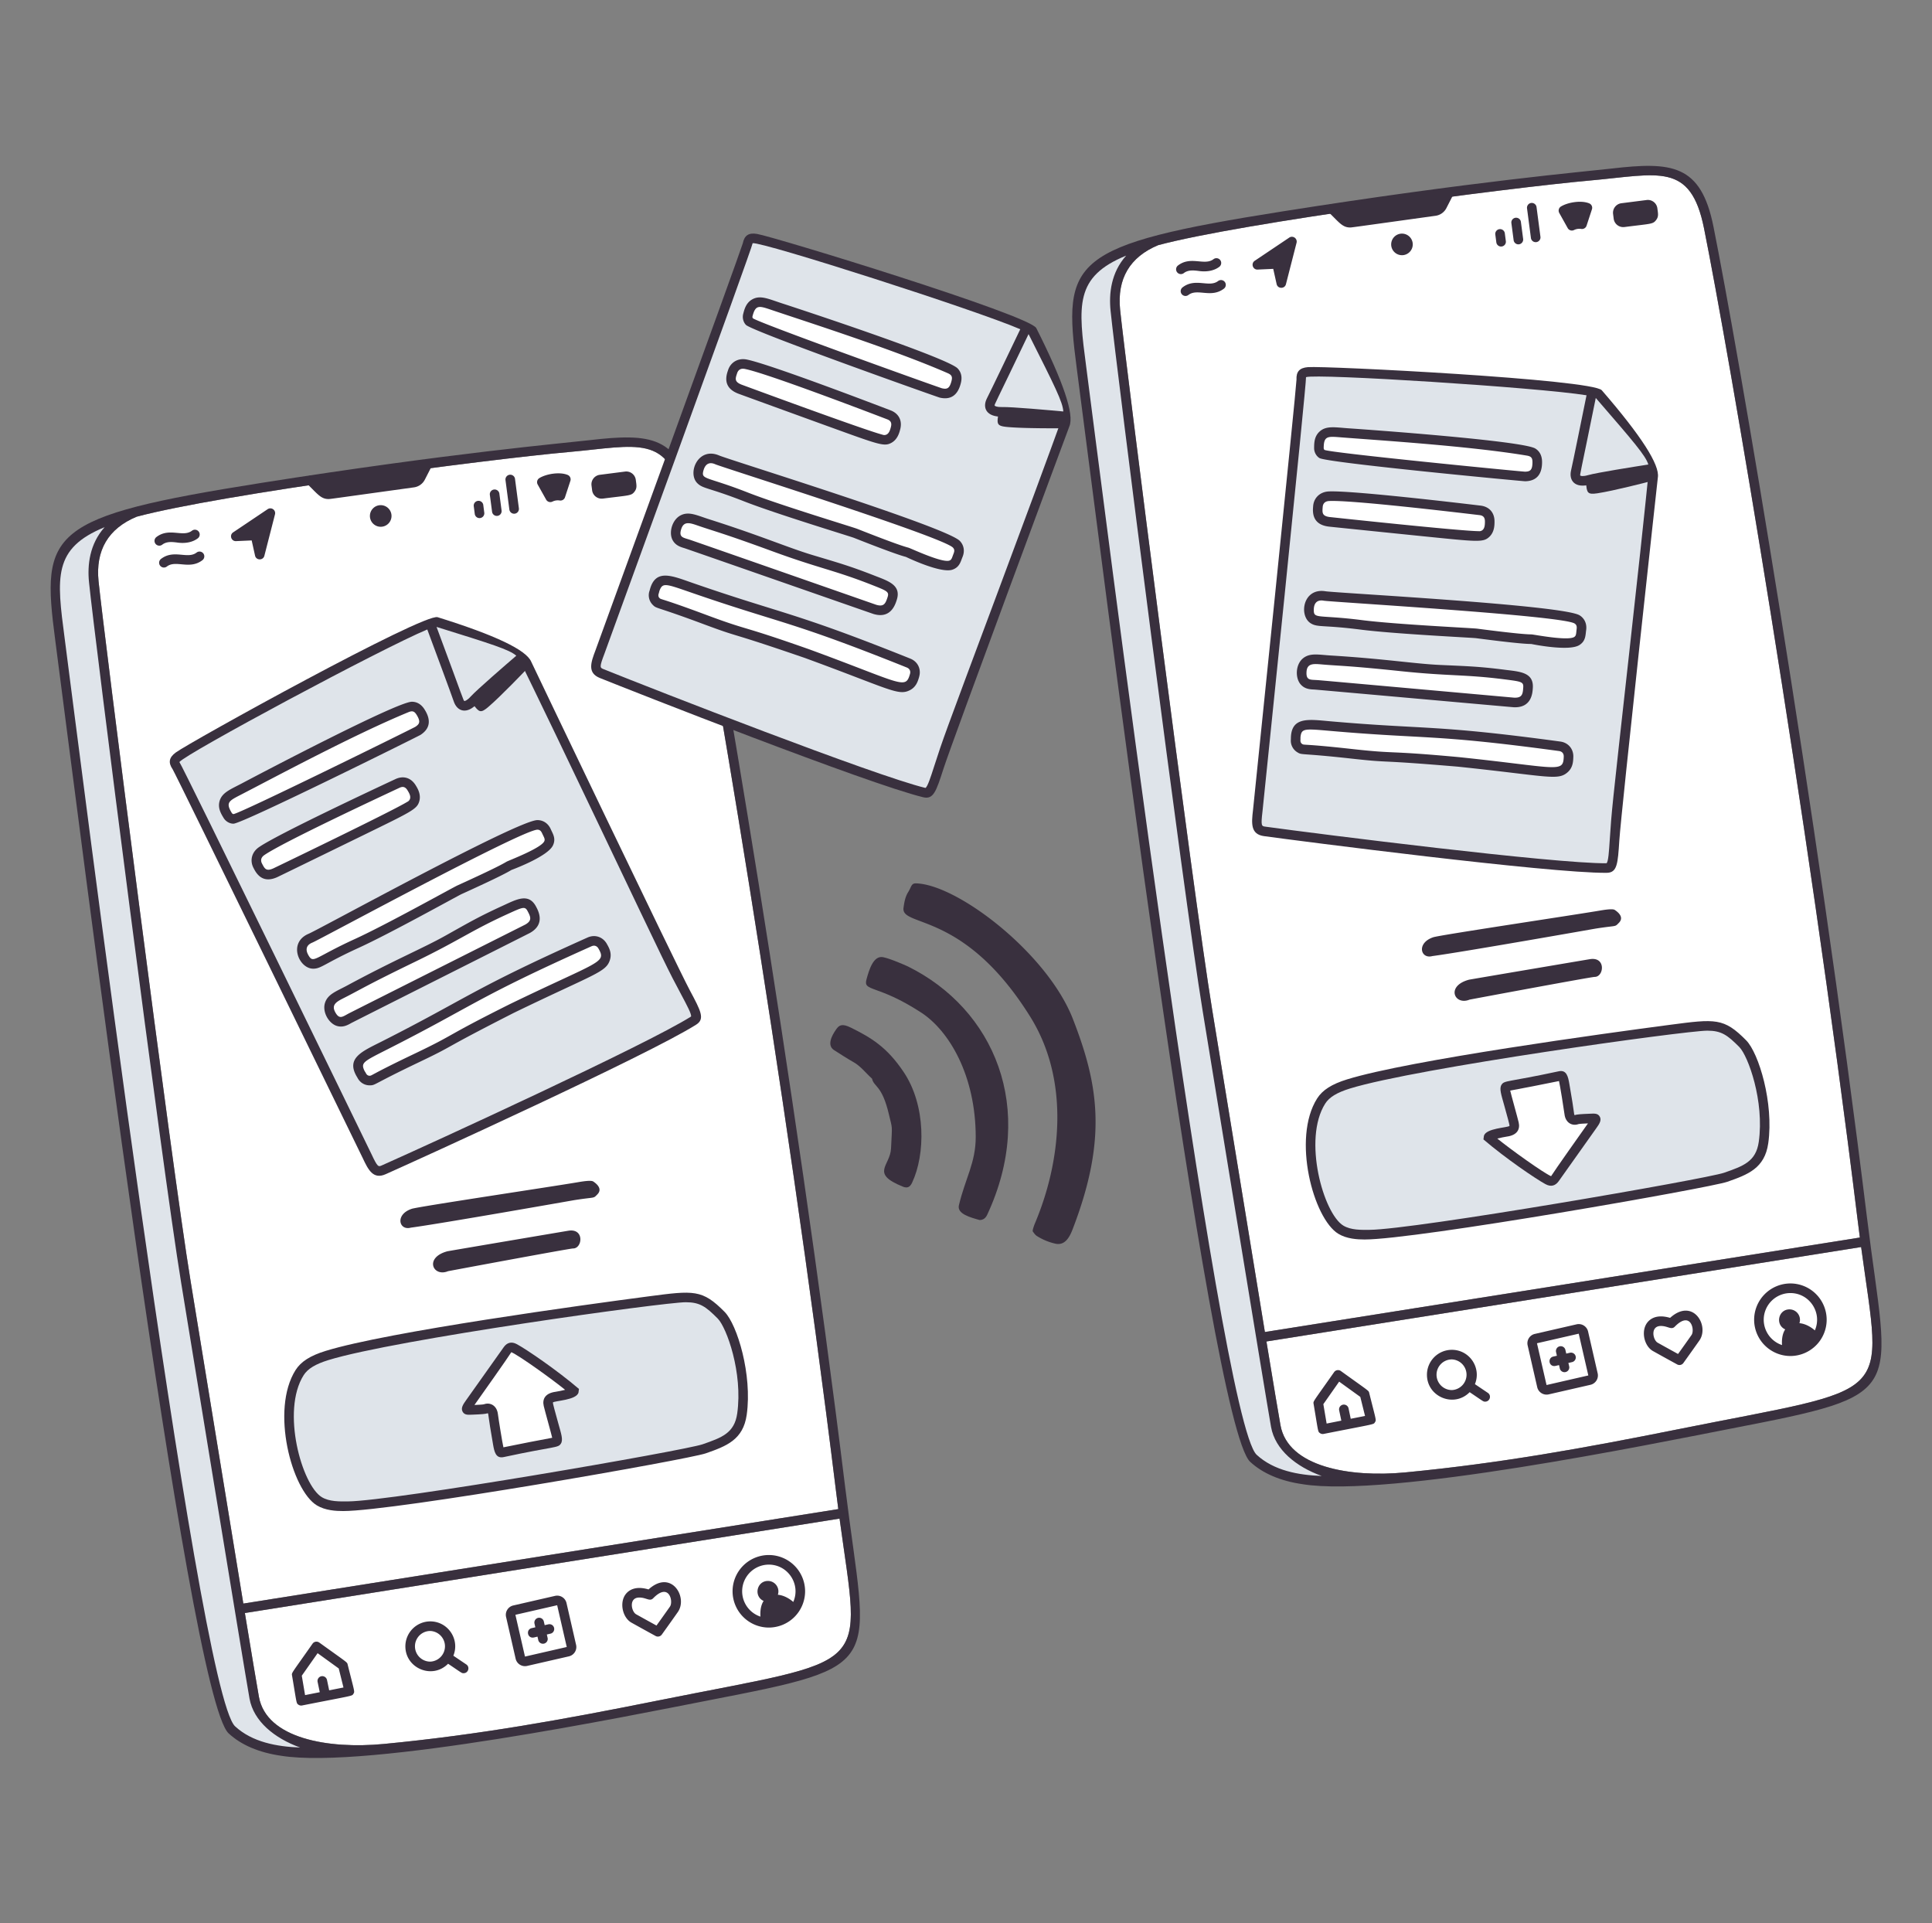 <svg xmlns="http://www.w3.org/2000/svg" width="210" height="209" fill="none"><rect width="100%" height="100%" fill="#808080" stroke="none"/><path fill="#fff" d="M71.32 184.853c-10.184 2.042-19.255 3.686-29.594 4.68-6.06.582-12.76-.598-13.58-5.111-.203-1.12-.774-4.538-1.529-9.118l64.64-10.262c2.302 16.998 3.906 15.029-19.938 19.81v.001ZM14.849 56.157c9.05-2.429 38.185-6.25 47.03-7.035 7.348-.656 10.843-2.045 12.303 5.212 2.626 13.08 11.153 62.639 16.683 107.676.086.692.17 1.358.255 1.999l-64.67 10.268-5.732-35.047c-2.118-12.92-9.48-70.857-10.006-76.06-.34-3.369 1.053-5.726 4.138-7.012v-.001h-.001Z"/><path fill="#DFE4EA" d="M38.84 190.262c-5.076.384-10.536-2.059-11.206-5.747-.671-3.688-5.306-32.214-7.433-45.202-2.127-12.987-9.447-70.529-10.009-76.09-.511-5.068 2.802-6.87 4.414-7.533-10.061 2.72-9.09 5.99-7.924 15.068 3.04 22.883 14.343 113.401 18.523 117.248 1.428 1.317 3.4 2.002 5.41 2.295 2.806.407 8.824.05 8.226-.039Z"/><path fill="#39303E" d="M91.899 161.883c-5.533-45.063-14.07-94.664-16.696-107.755-1.363-6.777-4.528-7.052-11.074-6.295-2.79.324-15.126 1.392-35.707 4.647C5.226 56.153 4.453 57.767 5.997 69.52c2.435 18.556 14.4 114.765 18.857 118.867 1.368 1.262 3.283 2.079 5.69 2.428 9.342 1.515 38.11-4.395 46.457-6.018 19.679-3.826 17.288-3.487 14.9-22.915H91.9ZM14.849 56.157c9.05-2.429 38.184-6.25 47.03-7.035 7.348-.656 10.843-2.045 12.302 5.212 2.627 13.08 11.154 62.639 16.684 107.676.086.692.17 1.358.254 1.999l-64.67 10.268-5.732-35.047c-2.117-12.92-9.48-70.858-10.005-76.06-.34-3.369 1.053-5.726 4.138-7.012l-.001-.001Zm10.708 131.465C21.41 183.806 8.434 80.086 7.03 69.386c-.876-6.674-1.287-9.785 4.343-12.093-1.643 1.836-1.887 4.116-1.698 5.982.606 5.995 7.88 63.099 10.013 76.123 0 0 6.925 42.41 7.434 45.21.448 2.458 2.695 4.296 5.503 5.314-2.532-.094-5.205-.582-7.067-2.301v.001Zm45.762-2.769c-10.182 2.042-19.254 3.687-29.593 4.68-6.06.582-12.76-.597-13.58-5.111-.203-1.12-.774-4.538-1.529-9.118l64.64-10.262c2.303 16.998 3.906 15.03-19.938 19.81v.001Z"/><path fill="#39303E" d="m46.296 50.106-12.605 1.595a.521.521 0 0 0-.298.89c1.134 1.106 1.492 1.645 2.318 1.645.177 0 .013.016 9.29-1.27a1.564 1.564 0 0 0 1.177-.838l.648-1.267a.521.521 0 0 0-.53-.755Zm-4.948 7.143a1.174 1.174 0 1 0 0-2.347 1.174 1.174 0 0 0 0 2.347Zm-24.03 2.054a.521.521 0 0 1-.32-.934c1.404-1.082 2.884.066 3.87-.693a.521.521 0 0 1 .635.827c-.538.413-1.31.581-2.175.469-.581-.075-1.203-.156-1.693.223a.516.516 0 0 1-.317.108Zm.501 2.377a.522.522 0 0 1-.32-.935c1.404-1.082 2.883.066 3.87-.693a.521.521 0 0 1 .636.826c-1.403 1.08-2.886-.066-3.868.693a.519.519 0 0 1-.318.108Zm11.278-6.345-3.754 2.521c-.437.293-.212.978.313.954l1.7-.076.367 1.652c.119.539.88.54 1.013.017l1.155-4.505a.521.521 0 0 0-.795-.562Zm8.691 125.557c-.066-.264-.006-.163-3.083-2.379a.534.534 0 0 0-.392-.091.51.51 0 0 0-.34.214c-2.282 3.256-2.282 3.145-2.232 3.443.525 3.104.454 3.019.7 3.189a.51.51 0 0 0 .397.082c5.69-1.124 5.406-1.002 5.576-1.269.163-.257.132-.149-.628-3.19l.002.001Zm-2.008 2.814-.236-1.127a.526.526 0 0 0-.414-.405.515.515 0 0 0-.533.227.517.517 0 0 0-.074.392l.234 1.115-1.597.317-.357-2.109 1.72-2.448 2.297 1.661.514 2.068-1.556.309h.002Zm14.904-2.815-1.406-.948c.726-1.777-.587-3.731-2.507-3.731a2.716 2.716 0 0 0-2.709 2.709c0 2.406 2.944 3.626 4.643 1.894 1.541 1.039 1.474 1.029 1.686 1.029.513 0 .719-.666.293-.953Zm-3.913-.305a1.666 1.666 0 1 1 0-3.332 1.671 1.671 0 0 1 1.596 1.666 1.67 1.67 0 0 1-1.596 1.666Zm14.807-6.362a1.039 1.039 0 0 0-1.249-.783l-4.538 1.041a1.043 1.043 0 0 0-.783 1.249l1.04 4.54c.128.558.688.91 1.248.782l4.54-1.04c.56-.129.912-.689.783-1.248l-1.041-4.541Zm-4.515 5.813-1.041-4.54 4.54-1.04 1.041 4.539-4.54 1.041Z"/><path fill="#39303E" d="m59.603 176.531-.399.092-.092-.4a.52.52 0 0 0-.949-.16.52.52 0 0 0-.066.393l.092.399-.4.092c-.6.138-.5 1.029.117 1.029.105 0 .227-.039.517-.106l.091.401a.522.522 0 0 0 1.015-.234l-.091-.399.4-.092a.508.508 0 0 0 .325-.231.525.525 0 0 0-.018-.579.512.512 0 0 0-.338-.211.534.534 0 0 0-.204.006Zm10.891-3.791c-1.865-.552-2.514.481-2.672.827-.437.95-.042 2.301.81 2.781.875.488 1.751.973 2.63 1.453a.526.526 0 0 0 .673-.154s1.006-1.398 1.741-2.447c1.128-1.608-.707-4.698-3.182-2.46Zm2.33 1.862c-.498.709-1.119 1.578-1.467 2.063-.523-.287-1.459-.802-2.215-1.225-.524-.295-.83-1.82.35-1.82.762 0 1.13.465 1.509.076 1.726-1.767 2.21.355 1.822.905v.001ZM83.569 169a3.945 3.945 0 0 0-3.942 3.942 3.947 3.947 0 0 0 3.942 3.942 3.946 3.946 0 0 0 3.942-3.942A3.946 3.946 0 0 0 83.57 169Zm2.657 5.101c-.216-.192-.875-.714-1.676-.783a1.138 1.138 0 0 0-1.077-1.501c-1.22 0-1.58 1.671-.47 2.174-.379.569-.372 1.347-.345 1.704a2.903 2.903 0 0 1-1.989-2.752 2.904 2.904 0 0 1 2.9-2.9c2.085 0 3.492 2.146 2.657 4.058ZM65.528 54.186a1.042 1.042 0 0 1-1.167-.9l-.066-.518a1.043 1.043 0 0 1 .9-1.166l2.746-.352a1.043 1.043 0 0 1 1.167.9c.072.561.166.887-.143 1.288-.353.456-.537.376-3.439.75l.002-.002Zm-3.53-1.926a.521.521 0 0 0-.296-.645c-.875-.36-2.321-.114-3.073.342a.521.521 0 0 0-.185.7l.92 1.646a.522.522 0 0 0 .687.21c.24-.12.523-.162.786-.119a.519.519 0 0 0 .576-.352l.585-1.782Zm-9.877 4.048a.521.521 0 0 1-.516-.454l-.114-.873a.523.523 0 0 1 1.034-.136l.114.873a.523.523 0 0 1-.517.589Zm1.881-.238a.521.521 0 0 1-.516-.454l-.244-1.852a.522.522 0 0 1 1.034-.136l.243 1.852a.522.522 0 0 1-.517.59Zm1.88-.239a.521.521 0 0 1-.516-.453l-.424-3.22a.522.522 0 0 1 1.034-.136l.424 3.22a.523.523 0 0 1-.518.59Zm-11.131 75.544c.734-.246 15.284-2.416 18.107-2.899.81-.138 1.432-.199 1.626-.071.586.389.94.899.448 1.4-.483.491-.154.252-2.543.631-.012.002-14.508 2.557-17.736 2.985-1.276.354-1.755-1.423.097-2.045v-.001h.001Zm17.091 2.371c-.107.013-13.11 2.216-13.214 2.244-2.547.684-1.563 2.837.07 2.163.016-.006 13.213-2.472 13.595-2.47 1.005.007 1.252-2.16-.451-1.937Z"/><path fill="#DFE4EA" d="M78.395 142.947c-2.315-2.345-2.934-2.182-8.291-1.48-6.82.892-27.985 3.819-34.556 5.849-1.665.513-2.508 1.114-2.983 1.863-2.622 4.135-.27 12.518 2.144 13.981 1.024.622 2.449.539 3.106.536 5.166-.021 37.053-5.653 38.724-6.237 2.136-.746 3.762-1.31 4.109-3.774.62-4.401-1.083-9.552-2.253-10.738Z"/><path fill="#39303E" d="M37.29 164.221c-.777 0-1.936-.061-2.85-.616-2.726-1.651-5.055-10.379-2.314-14.705.586-.924 1.594-1.566 3.269-2.083 6.737-2.082 28.112-5.01 35.082-5.926 4.958-.651 5.856-.775 8.288 1.688 1.37 1.388 3.014 6.819 2.4 11.177-.384 2.728-2.208 3.408-4.452 4.194-1.91.667-33.808 6.271-39.423 6.271Zm37.24-22.694c-2.354 0-31.617 4.056-38.829 6.286-1.421.438-2.253.946-2.696 1.644-2.454 3.874-.199 11.94 1.974 13.256.822.498 1.948.467 2.835.461 4.91-.037 36.6-5.526 38.555-6.208 2.056-.72 3.459-1.192 3.764-3.355.625-4.434-1.157-9.329-2.11-10.3-1.308-1.319-1.953-1.784-3.493-1.784Z"/><path fill="#fff" d="M53.601 153.739c.073.595.404 2.566.506 3.158.163.948.253 1.009.531.948 1.324-.286 4.576-.91 5.485-1.076.467-.086.553-.099.321-.981-.146-.564-.681-2.444-.833-3.1-.145-.615.225-.837.855-.915.076-.009 2.212-.37 1.876-.644-2.343-1.905-5.621-4.161-6.42-4.593-.327-.177-.527-.13-.742.168-.447.622-3.262 4.597-4.07 5.736-.5.704-.495.819-.05.792.22-.013 1.482-.038 1.704-.121.271-.101.752-.074.837.626v.002Z"/><path fill="#39303E" d="M56.17 146.079c1.062.574 4.367 2.821 6.761 4.872l-.053.395c-.23.83-2.568.878-2.778 1.071-.021.113.249 1.058.575 2.239.32 1.159.56 1.816.292 2.235-.316.499-.602.256-6.22 1.465-.86.186-1.02-.589-1.154-1.37-.597-3.39-.471-3.306-.575-3.394-.266.083-.642.114-1.68.154-.462.018-.84.059-1.052-.319-.225-.405.063-.813.398-1.284.808-1.139 3.626-5.115 4.072-5.738.359-.498.842-.633 1.414-.324v-.002Zm5.256 4.967c-1.45-1.183-4.986-3.715-5.846-4.091-.417.668-3.158 4.537-4.009 5.738.365-.014.896-.04 1.032-.075.654-.245 1.402.117 1.516 1.058.066.537.496 3.197.6 3.62 1.447-.305 4.416-.876 5.303-1.037-.07-.346-.788-2.891-.919-3.45-.179-.768.167-1.402 1.297-1.551.219-.032.656-.12 1.028-.212h-.002Z"/><path fill="#fff" d="M182.359 155.34c-10.183 2.041-19.254 3.686-29.593 4.679-6.06.583-12.76-.597-13.58-5.111-.203-1.119-.774-4.538-1.529-9.117l64.64-10.263c2.302 16.999 3.906 15.031-19.938 19.812ZM125.888 26.644c9.05-2.428 38.185-6.25 47.03-7.035 7.347-.657 10.844-2.045 12.303 5.211 2.625 13.08 11.154 62.64 16.684 107.677.085.692.169 1.358.254 1.999l-64.671 10.268-5.732-35.047c-2.117-12.92-9.479-70.857-10.005-76.059-.34-3.37 1.052-5.727 4.138-7.014h-.001Z"/><path fill="#DFE4EA" d="M149.881 160.749c-5.077.383-10.537-2.06-11.207-5.748-.671-3.687-5.306-32.214-7.433-45.201-2.127-12.987-9.447-70.53-10.009-76.093-.511-5.067 2.802-6.87 4.414-7.532-10.061 2.72-9.09 5.99-7.924 15.068 3.04 22.883 14.343 113.402 18.523 117.248 1.428 1.318 3.399 2.002 5.411 2.295 2.805.408 8.823.05 8.225-.038v.001Z"/><path fill="#39303E" d="M202.938 132.369c-5.533-45.063-14.07-94.665-16.696-107.755-1.362-6.777-4.528-7.052-11.074-6.295-2.79.323-15.126 1.392-35.706 4.647-23.197 3.674-23.969 5.287-22.427 17.04 2.435 18.557 14.399 114.767 18.856 118.869 1.368 1.261 3.283 2.078 5.689 2.427 9.343 1.515 38.11-4.395 46.458-6.018 19.679-3.826 17.288-3.487 14.9-22.915Zm-77.05-105.725c9.049-2.428 38.185-6.25 47.03-7.035 7.347-.657 10.843-2.045 12.302 5.211 2.626 13.08 11.154 62.64 16.684 107.677.086.692.17 1.358.254 1.999l-64.67 10.268-5.733-35.047c-2.116-12.92-9.479-70.857-10.004-76.059-.341-3.37 1.052-5.727 4.138-7.014h-.001Zm10.708 131.466c-4.147-3.817-17.124-107.538-18.528-118.236-.876-6.675-1.287-9.787 4.343-12.094-1.643 1.836-1.887 4.116-1.698 5.982.606 5.995 7.88 63.1 10.013 76.123 0 0 6.925 42.41 7.434 45.211.447 2.457 2.695 4.296 5.503 5.313-2.532-.094-5.205-.582-7.067-2.3v.001Zm45.762-2.769c-10.183 2.041-19.254 3.686-29.592 4.679-6.061.583-12.76-.597-13.581-5.111-.203-1.119-.774-4.538-1.529-9.117l64.64-10.263c2.302 16.999 3.906 15.03-19.938 19.811v.001Z"/><path fill="#39303E" d="m157.336 20.593-12.605 1.594a.523.523 0 0 0-.441.64.522.522 0 0 0 .143.25c1.134 1.105 1.492 1.645 2.318 1.645.177 0 .013.017 9.29-1.271a1.562 1.562 0 0 0 1.177-.836l.648-1.268a.519.519 0 0 0-.253-.714.522.522 0 0 0-.277-.04Zm-4.949 7.142a1.172 1.172 0 1 0 .001-2.345 1.172 1.172 0 0 0-.001 2.345Zm-24.029 2.055a.524.524 0 0 1-.494-.353.525.525 0 0 1 .175-.582c1.403-1.081 2.883.066 3.87-.692a.52.52 0 0 1 .827.482.519.519 0 0 1-.193.344c-.538.414-1.31.581-2.175.469-.581-.075-1.203-.156-1.693.223a.517.517 0 0 1-.317.108Zm.5 2.376a.523.523 0 0 1-.5-.672.52.52 0 0 1 .181-.262c1.403-1.084 2.882.066 3.87-.693a.52.52 0 0 1 .825.481.52.52 0 0 1-.19.344c-1.403 1.081-2.885-.065-3.868.693a.52.52 0 0 1-.318.109Zm11.279-6.344-3.754 2.52c-.437.293-.212.979.313.955l1.699-.077.368 1.652c.119.54.88.54 1.013.017l1.155-4.505a.522.522 0 0 0-.795-.563h.001Zm8.69 125.557c-.066-.264-.006-.162-3.083-2.378a.524.524 0 0 0-.583-.019.517.517 0 0 0-.149.142c-2.283 3.256-2.282 3.144-2.232 3.442.525 3.104.454 3.02.7 3.189a.51.51 0 0 0 .397.083c5.691-1.125 5.406-1.003 5.575-1.27.164-.257.133-.149-.626-3.19l.001.001Zm-2.008 2.814-.236-1.127a.517.517 0 0 0-.414-.405.514.514 0 0 0-.39.082.52.52 0 0 0-.217.537l.234 1.115-1.597.317-.357-2.108 1.718-2.448 2.299 1.66.514 2.069-1.556.308h.002Zm14.905-2.816-1.406-.947c.726-1.777-.587-3.732-2.507-3.732a2.712 2.712 0 0 0-2.708 2.709c0 2.407 2.943 3.626 4.642 1.894 1.541 1.039 1.474 1.03 1.686 1.03.513 0 .719-.666.293-.954Zm-3.913-.304a1.67 1.67 0 0 1-1.666-1.666c0-.918.747-1.666 1.666-1.666a1.664 1.664 0 0 1 1.596 1.666 1.67 1.67 0 0 1-1.596 1.666Zm14.807-6.362a1.045 1.045 0 0 0-1.249-.783l-4.538 1.042a1.04 1.04 0 0 0-.783 1.248l1.04 4.54c.128.559.688.911 1.249.783l4.539-1.04c.56-.13.912-.689.783-1.249l-1.041-4.541Zm-4.515 5.814-1.041-4.54 4.54-1.04 1.041 4.538-4.54 1.042Z"/><path fill="#39303E" d="m170.643 147.018-.399.092-.092-.4a.516.516 0 0 0-.421-.397.533.533 0 0 0-.389.089.53.53 0 0 0-.211.338.495.495 0 0 0 .006.203l.092.4-.4.091c-.601.138-.501 1.029.116 1.029.105 0 .227-.039.517-.105l.092.4a.522.522 0 0 0 1.015-.234l-.092-.399.4-.091a.521.521 0 0 0-.233-1.016h-.001Zm10.891-3.792c-1.867-.551-2.514.481-2.673.827-.436.95-.042 2.302.811 2.781.874.489 1.751.973 2.63 1.453a.52.52 0 0 0 .672-.153s1.007-1.399 1.741-2.447c1.128-1.609-.707-4.699-3.183-2.461h.002Zm2.329 1.862a230.76 230.76 0 0 1-1.467 2.063c-.523-.287-1.459-.802-2.214-1.225-.525-.295-.831-1.819.349-1.819.763 0 1.13.464 1.509.076 1.726-1.768 2.208.354 1.822.904l.001.001Zm10.746-5.602a3.95 3.95 0 0 0-3.942 3.942 3.946 3.946 0 0 0 3.942 3.943 3.947 3.947 0 0 0 3.942-3.943 3.946 3.946 0 0 0-3.942-3.942Zm2.657 5.101c-.216-.192-.875-.714-1.676-.783a1.138 1.138 0 0 0-1.077-1.501c-1.22 0-1.58 1.671-.469 2.175-.38.569-.373 1.346-.346 1.704a2.91 2.91 0 0 1-1.989-2.753 2.903 2.903 0 0 1 2.9-2.899c2.085 0 3.492 2.147 2.657 4.058v-.001ZM176.568 24.673a1.044 1.044 0 0 1-1.167-.9l-.066-.517a1.048 1.048 0 0 1 .208-.77 1.045 1.045 0 0 1 .692-.398l2.747-.35a1.042 1.042 0 0 1 1.166.9c.072.56.167.886-.143 1.287-.352.456-.537.375-3.438.75l.001-.002Zm-3.531-1.927a.52.52 0 0 0-.296-.644c-.876-.36-2.321-.116-3.074.342a.524.524 0 0 0-.184.698l.919 1.647a.52.52 0 0 0 .688.211c.24-.12.523-.162.786-.12a.519.519 0 0 0 .576-.352l.585-1.782Zm-9.877 4.048a.521.521 0 0 1-.515-.453l-.115-.874a.522.522 0 0 1 1.034-.136l.114.873a.509.509 0 0 1-.125.412.524.524 0 0 1-.392.177h-.001v.001Zm1.881-.238a.522.522 0 0 1-.516-.453l-.244-1.852a.515.515 0 0 1 .256-.52.527.527 0 0 1 .578.039.51.51 0 0 1 .2.346l.244 1.852a.525.525 0 0 1-.517.588h-.001Zm1.88-.238a.521.521 0 0 1-.516-.454l-.424-3.22a.534.534 0 0 1 .103-.385.52.52 0 0 1 .549-.186.529.529 0 0 1 .317.243c.034.06.056.125.065.193l.424 3.22a.509.509 0 0 1-.125.412.518.518 0 0 1-.392.177h-.001Zm-11.134 75.543c.734-.246 15.284-2.416 18.107-2.898.811-.139 1.432-.2 1.626-.071.586.389.941.898.448 1.399-.483.49-.153.253-2.543.631-.012.002-14.508 2.558-17.736 2.985-1.275.354-1.755-1.423.097-2.045l.001-.001Zm17.092 2.371c-.107.014-13.11 2.216-13.214 2.244-2.547.685-1.563 2.837.07 2.164.016-.007 13.213-2.472 13.595-2.47 1.005.006 1.252-2.16-.451-1.937v-.001Z"/><path fill="#DFE4EA" d="M189.433 113.433c-2.315-2.345-2.934-2.181-8.291-1.48-6.819.892-27.985 3.82-34.556 5.849-1.665.514-2.508 1.114-2.983 1.863-2.622 4.135-.27 12.518 2.144 13.982 1.024.621 2.449.539 3.106.535 5.166-.02 37.053-5.653 38.725-6.236 2.135-.746 3.761-1.31 4.108-3.775.62-4.4-1.083-9.552-2.253-10.738Z"/><path fill="#39303E" d="M148.327 134.708c-.777 0-1.936-.062-2.851-.616-2.725-1.651-5.054-10.38-2.313-14.706.586-.923 1.594-1.565 3.269-2.082 6.737-2.083 28.112-5.01 35.082-5.927 4.958-.651 5.857-.775 8.288 1.688 1.371 1.388 3.014 6.819 2.4 11.178-.384 2.727-2.208 3.408-4.452 4.194-1.91.667-33.808 6.271-39.423 6.271Zm37.24-22.695c-2.354 0-31.617 4.057-38.829 6.286-1.421.439-2.253.946-2.696 1.645-2.454 3.873-.199 11.939 1.974 13.256.823.498 1.948.466 2.835.46 4.911-.036 36.6-5.526 38.555-6.207 2.056-.72 3.459-1.193 3.764-3.355.625-4.435-1.157-9.33-2.109-10.3-1.309-1.32-1.954-1.785-3.494-1.785Z"/><path fill="#fff" d="M170.574 121.045c-.073-.595-.403-2.566-.506-3.158-.163-.948-.253-1.008-.531-.948-1.323.287-4.575.91-5.485 1.077-.467.085-.552.099-.321.98.147.564.681 2.444.834 3.1.144.615-.226.837-.856.915-.076.009-2.212.37-1.875.644 2.342 1.905 5.621 4.162 6.419 4.593.327.177.527.13.742-.168.447-.622 3.263-4.597 4.071-5.736.499-.704.494-.819.049-.792-.218.013-1.482.038-1.704.121-.271.101-.752.074-.837-.626v-.002Z"/><path fill="#39303E" d="M168.005 128.705c-1.062-.574-4.368-2.821-6.761-4.872l.053-.395c.231-.83 2.568-.878 2.779-1.071.021-.113-.249-1.058-.575-2.239-.32-1.159-.56-1.816-.293-2.235.317-.499.602-.256 6.22-1.465.859-.186 1.02.589 1.154 1.37.598 3.39.472 3.306.576 3.394.266-.083.642-.114 1.679-.154.463-.018.841-.059 1.051.319.227.405-.062.813-.397 1.284-.807 1.139-3.626 5.115-4.072 5.738-.358.498-.842.633-1.414.323v.003Zm-5.256-4.967c1.451 1.183 4.986 3.715 5.847 4.091.416-.668 3.157-4.537 4.008-5.738-.365.014-.897.04-1.031.075-.655.245-1.402-.117-1.517-1.058-.066-.537-.496-3.197-.599-3.62-1.448.304-4.417.876-5.304 1.037.071.346.788 2.891.919 3.45.179.768-.168 1.402-1.296 1.551-.219.032-.658.12-1.029.212h.002Z"/><path fill="#DFE4EA" d="M38.998 123.87c-.061-.105-19.398-39.973-19.794-40.548-.355-.516-.296-.744.202-1.114 2.387-1.775 27.002-14.946 28.008-14.633 11.017 3.425 8.734 2.714 10.47 5.853.842 1.522 15.07 31.61 15.659 32.594 1.895 3.656 2.553 4.452 1.848 4.898-5.015 3.175-28.823 14.047-33.672 16.213-1.302.581-1.386-.953-2.72-3.261v-.002h-.002Z"/><path fill="#fff" d="M25.374 88.998a.76.76 0 0 1-.623-.373c-.25-.409-.535-.876-.385-1.414.162-.574.672-.834 1.594-1.314 3.876-2.008 12.611-6.669 18.249-8.984.696-.286 1.169-.08 1.546.547.532.886.432 1.475-.338 1.975-.117.075-19.209 9.563-20.043 9.563Zm2.701 5.205-.061-.12c-.302-.58-.146-1.184.413-1.574 1.93-1.344 11.752-5.955 14.715-7.336.688-.322 1.217-.183 1.61.466.177.29.475.776.317 1.314a1.066 1.066 0 0 1-.577.662c-1.482.94-14.46 7.185-14.564 7.233-.934.424-1.442.151-1.852-.646Zm5.969 10.553c-.564 0-.846-.47-.95-.647-.577-.963-.245-1.792.67-2.154 1.142-.484 22.719-12.306 24.649-12.306.43 0 .777.241.968.657.32.698.453.923.248 1.354-.474.982-4.223 2.398-4.26 2.41-.345.209-1.143.687-5.434 2.633-.445.206-7.783 4.287-11.117 5.811-3.648 1.666-4.087 2.241-4.775 2.241v.001Zm3.016 6.286c-.536 0-.857-.366-1.097-.821-.074-.142-.3-.571-.142-1.071.182-.574.697-.836 1.475-1.232 1.637-.833 2.386-1.339 7.568-3.847 3.747-1.814 10.774-5.918 12.052-5.918.56 0 .791.434.89.619.295.55.792 1.474-.48 2.176-1.511.813-19.343 9.747-19.421 9.793-.257.149-.518.3-.844.3l-.001.001Zm2.248 5.825c-.986-1.614.073-2.025 2.394-3.201 9.672-4.893 9.666-5.615 22.375-11.3.541-.245 1.115-.072 1.42.455.22.384.469.816.3 1.351-.237.755-.938 1.083-4.309 2.654-1.6.747-9 4.159-13.427 6.782-1.027.608-5.462 2.578-7.344 3.667-.594.332-1.158.105-1.41-.408Z"/><path fill="#39303E" d="M45.701 79.872c1.01-.655 1.178-1.557.5-2.681-.137-.23-.557-.925-1.431-.925-1.617 0-16.523 7.834-18.323 8.79-1.373.731-2.313 1.054-2.581 2.013-.213.759.167 1.377.443 1.83.232.385.662.62 1.065.62.982 0 20.124-9.516 20.327-9.648v.001Zm-.567-.875c-1.039.55-19.168 9.479-19.764 9.479a.277.277 0 0 1-.172-.12c-.7-1.144-.316-1.316 1.002-1.996 3.637-1.879 12.34-6.554 18.207-8.965.465-.19.664-.062.903.334.427.71.291.965-.176 1.268ZM39.6 90.716c5.142-2.512 5.724-2.777 5.97-3.619.223-.756-.18-1.414-.374-1.732-.535-.883-1.389-1.077-2.208-.695-2.219 1.034-12.846 6.01-14.856 7.41-.769.538-1 1.44-.577 2.248l.06.114c.565 1.102 1.4 1.394 2.528.882.275-.125 9.457-4.608 9.457-4.608Zm-9.89 3.659c-.8.362-.951.011-1.234-.53-.105-.202-.212-.588.25-.91 1.957-1.365 12.534-6.307 14.704-7.321.402-.188.656-.068.876.296.179.294.348.605.262.896a.548.548 0 0 1-.303.341c-1.653 1.022-14.45 7.18-14.556 7.229h.001v-.001Zm9.326 8.614c3.333-1.522 10.619-5.573 11.122-5.813 4.31-1.955 5.098-2.427 5.433-2.628.509-.188 3.952-1.512 4.507-2.66.36-.753-.008-1.26-.236-1.78-.276-.618-.816-.979-1.448-.979-2.139 0-23.703 11.863-24.861 12.35-2.283.959-1.063 3.799.49 3.799.885 0 1.218-.567 4.993-2.289Zm-5.495.852c-.404-.675-.211-1.154.415-1.401.702-.275 22.805-12.269 24.458-12.269.381 0 .47.315.592.563.153.314.255.486.152.702-.37.766-3.88 2.084-4.103 2.217-.293.175-1.073.642-5.336 2.577-.51.232-7.74 4.267-11.118 5.81-4.425 2.022-4.518 2.71-5.062 1.801h.002Zm24.053-2.444c1.704-.951.925-2.397.669-2.874-.806-1.522-2.158-.755-3.578-.107-2.595 1.185-3.601 1.777-6.276 3.276-2.448 1.371-5.451 2.597-10.653 5.402-1.199.646-2.127.944-2.431 1.899-.317 1.001.425 2.256 1.31 2.511.583.169 1.055-.035 1.526-.308.157-.091 19.336-9.744 19.433-9.799Zm-19.66 8.731c-.698.365-1.048.725-1.509-.15-.448-.851.26-1.164 1.108-1.595 1.645-.838 2.401-1.346 7.558-3.844 4.833-2.34 6.056-3.362 10.026-5.175 1.703-.777 1.938-.897 2.229-.347.344.64.51 1.044-.271 1.476 0 0-18.733 9.42-19.14 9.635Zm28.016-7.566c-.423-.731-1.273-1.04-2.09-.67-12.619 5.646-13.027 6.57-22.394 11.31-2.1 1.064-3.952 1.796-2.62 3.908.256.522.76.844 1.324.844.675-.002.21-.049 5.3-2.477 4.346-2.075 1.908-1.084 10.37-5.394 8.813-4.271 10.03-4.407 10.454-5.753.24-.753-.098-1.34-.345-1.768Zm-10.577 6.589c-7.292 3.646-5.692 3.161-10.35 5.383-4.877 2.327-4.565 2.377-4.853 2.378-.152 0-.3-.083-.394-.274-.05-.105-.122-.176-.2-.354-.343-.784-.022-.945 2.362-2.152 9.62-4.867 9.65-5.607 22.353-11.29.313-.141.592-.044.755.239.916 1.588.132 1.316-9.673 6.07Z"/><path fill="#39303E" d="M74.98 107.626c-1.503-2.812-17.198-35.612-17.241-35.716-.541-1.28-3.93-2.89-10.17-4.833-1.513-.473-26.965 13.588-28.474 14.712-.731.543-.826 1.09-.33 1.814.455.757 20.423 41.746 20.66 42.253.615 1.315 1.155 2.359 2.505 1.752 3.383-1.505 28.45-12.904 33.74-16.248.974-.617.521-1.466-.69-3.733v-.001ZM56.12 71.263c-1.12.962-4.301 3.71-4.968 4.447-.383.422-.62.486-.673.475-.113-.024-.03.006-3.028-8.052 6.053 1.884 7.899 2.46 8.67 3.13Zm18.993 39.215c-4.831 3.055-28.097 13.725-33.607 16.177-.38.171-.46.207-1.137-1.241-.049-.104-20.688-42.52-20.87-42.595.684-.911 22.028-12.36 26.945-14.407.595 1.6 2.633 7.087 2.875 7.812.37 1.106 1.437 1.48 2.607.185.543-.6 3.136-2.862 4.777-4.271.621 1.42.041-.013 8.539 17.811 7.454 15.634 7.332 15.383 8.818 18.168.606 1.135 1.13 2.115 1.053 2.361Z"/><path fill="#39303E" d="m56.523 71.51-5.12 5.002c.659.89.82 1.044 1.664.327 1.355-1.15 4.06-3.99 4.06-3.99l-.604-1.34Z"/><path fill="#DFE4EA" d="M136.877 86.152c.004-.121 4.598-44.193 4.565-44.889-.029-.625.141-.79.76-.842 2.964-.25 30.823 1.54 31.513 2.338 7.553 8.719 5.989 6.91 5.81 10.495-.087 1.734-3.867 34.803-3.885 35.95-.317 4.106-.179 5.128-1.013 5.135-5.935.053-31.897-3.265-37.159-3.981-1.412-.194-.674-1.541-.591-4.206Z"/><path fill="#fff" d="M143.692 49.337a.768.768 0 0 1-.331-.645c.003-.48.006-1.025.418-1.405.44-.403 1.011-.354 2.047-.274 4.352.338 14.232.984 20.241 1.99.742.124 1.036.549 1.027 1.28-.015 1.032-.412 1.48-1.329 1.5-.138.002-21.363-2.005-22.073-2.446Zm-.449 5.847.01-.133c.048-.653.501-1.084 1.182-1.12 2.349-.126 13.124 1.137 16.37 1.526.753.089 1.13.487 1.123 1.246-.002.338-.006.91-.424 1.284a1.07 1.07 0 0 1-.839.258c-1.756.018-16.076-1.521-16.189-1.535-1.017-.133-1.305-.632-1.233-1.526Zm-.494 12.115c-.479-.297-.469-.845-.466-1.052.018-1.122.738-1.65 1.706-1.475 1.225.192 25.792 1.526 27.432 2.545.364.226.533.615.476 1.068-.096.762-.103 1.023-.504 1.28-.921.585-4.853-.188-4.892-.196-.403-.005-1.332-.02-6.004-.629-.486-.061-8.874-.462-12.51-.926-3.977-.508-4.655-.25-5.239-.613l.001-.002Zm-.753 6.931c-.455-.282-.535-.761-.499-1.275.011-.16.046-.644.443-.985.457-.392 1.033-.342 1.903-.268 1.83.154 2.733.12 8.459.722 4.139.434 12.275.654 13.361 1.327.476.296.443.786.428.996-.038.622-.103 1.67-1.554 1.596-1.713-.106-21.575-1.919-21.665-1.922-.297-.009-.599-.018-.876-.19Zm-1.163 6.135c.015-1.891 1.13-1.682 3.722-1.456 10.798.944 11.175.328 24.97 2.198.589.078.986.528.967 1.135-.015.442-.031.941-.457 1.307-.6.516-1.369.424-5.062-.016-1.753-.21-9.84-1.213-14.984-1.319-1.193-.025-6-.69-8.174-.757-.679-.03-1.039-.524-.982-1.092Z"/><path fill="#39303E" d="M165.775 52.303c1.203-.023 1.822-.701 1.84-2.012.003-.268.013-1.08-.73-1.543-1.374-.851-18.169-2.056-20.201-2.192-1.554-.105-2.522-.325-3.256.349-.581.531-.585 1.258-.589 1.787-.005.448.235.876.578 1.088.834.518 22.117 2.528 22.359 2.522h-.001v.002Zm-.021-1.042c-1.172-.081-21.285-2.054-21.792-2.369a.282.282 0 0 1-.082-.194c.008-1.339.425-1.284 1.904-1.165 4.081.321 13.941.938 20.196 1.985.495.082.598.296.592.758-.011.829-.261.975-.818.985ZM154.873 58.3c5.693.577 6.327.659 6.98.073.588-.524.593-1.297.595-1.667.012-1.032-.611-1.647-1.509-1.755-2.43-.292-14.084-1.668-16.529-1.54-.938.052-1.611.698-1.677 1.606l-.01.128c-.1 1.235.455 1.922 1.684 2.083.3.037 10.467 1.073 10.467 1.073l-.001-.002Zm-10.333-2.106c-.87-.115-.814-.494-.768-1.103.017-.226.128-.61.691-.64 2.383-.129 13.976 1.251 16.354 1.532.441.053.592.29.588.713-.002.344-.023.699-.25.9a.545.545 0 0 1-.437.13c-1.943-.003-16.064-1.52-16.179-1.534h.001v.002Zm3.382 12.236c3.635.464 11.961.865 12.516.927 4.693.612 5.612.626 6.002.632.532.107 4.156.8 5.231.117.703-.448.657-1.074.739-1.636.091-.672-.177-1.264-.715-1.597-1.816-1.128-26.394-2.42-27.635-2.616-2.445-.39-2.906 2.668-1.587 3.485.752.467 1.333.161 5.449.688Zm-5.118-2.174c.012-.787.428-1.093 1.091-.972.742.137 25.846 1.602 27.251 2.475.324.2.234.514.206.792-.035.346-.039.547-.239.675-.718.456-4.396-.275-4.656-.28-.342-.004-1.25-.019-5.892-.623-.556-.072-8.825-.457-12.51-.927-4.826-.615-5.269-.08-5.251-1.14Zm21.724 10.607c1.95.091 2.051-1.55 2.083-2.09.118-1.718-1.434-1.777-2.984-1.976-2.829-.362-3.996-.39-7.06-.528-2.801-.125-6-.667-11.899-1.028-1.358-.083-2.305-.32-3.067.331-.797.684-.829 2.142-.211 2.824.407.453.915.528 1.459.543.181.006 21.566 1.92 21.679 1.924Zm-21.309-2.948c-.785-.058-1.273.063-1.203-.924.067-.958.834-.851 1.782-.77 1.839.156 2.75.121 8.448.72 5.34.56 6.917.336 11.248.888 1.856.238 2.118.261 2.076.88-.045.727-.117 1.157-1.008 1.112 0 0-20.884-1.875-21.344-1.907h.001Zm27.795 8.346c.027-.844-.533-1.553-1.422-1.67-13.7-1.859-14.532-1.288-24.991-2.2-2.345-.205-4.305-.56-4.287 1.939a1.48 1.48 0 0 0 .679 1.414c.574.355.204.069 5.81.691 4.787.53 2.193.086 11.656.886 9.739 1.017 10.846 1.545 11.917.623.599-.514.621-1.19.638-1.683Zm-12.461.021c-8.118-.747-6.502-.316-11.631-.884-5.373-.596-5.132-.388-5.379-.54-.129-.08-.211-.229-.191-.442.014-.114-.01-.214.017-.405.123-.847.479-.815 3.141-.584 10.741.938 11.156.325 24.946 2.195.34.045.526.275.516.603-.061 1.83-.581 1.188-11.42.056l.001.001Z"/><path fill="#39303E" d="M176.015 91.324c.208-3.18 4.169-39.326 4.187-39.438.216-1.372-1.816-4.528-6.092-9.47-1.036-1.198-30.075-2.673-31.951-2.515-.908.076-1.278.49-1.236 1.367-.013.883-4.663 46.239-4.729 46.794-.171 1.441-.262 2.613 1.205 2.81 3.668.505 30.977 4.04 37.235 3.987 1.153-.01 1.215-.969 1.381-3.535Zm3.152-40.84c-1.458.227-5.61.882-6.565 1.157-.548.158-.783.087-.823.049-.083-.08-.029-.011 1.674-8.44 4.149 4.795 5.413 6.257 5.714 7.234Zm-4.543 43.335c-5.714.047-31.109-3.156-37.085-3.978-.414-.056-.5-.068-.312-1.655.014-.115 4.844-47.036 4.731-47.197 1.061-.414 25.233 1.116 30.49 1.97-.339 1.672-1.501 7.41-1.678 8.152-.269 1.136.441 2.015 2.119 1.532.778-.224 4.174-.777 6.311-1.11-.221 1.534.043.012-2.137 19.637-1.912 17.213-1.882 16.936-2.089 20.086-.083 1.285-.155 2.394-.351 2.561l.001.001v.001Z"/><path fill="#39303E" d="m179.38 50.905-6.987 1.55c.089 1.104.144 1.319 1.24 1.156 1.757-.263 5.554-1.25 5.554-1.25l.193-1.456Z"/><path fill="#DFE4EA" d="M65.858 68.981c.033-.115 15.248-41.731 15.386-42.416.124-.615.33-.73.941-.63 2.935.482 29.515 9.02 29.99 9.96 5.196 10.3 4.12 8.164 3.071 11.595-.508 1.663-12.247 32.807-12.543 33.914-1.31 3.904-1.425 4.93-2.236 4.734-5.769-1.398-30.135-10.954-35.063-12.934-1.322-.531-.278-1.66.454-4.222Z"/><path fill="#fff" d="M81.454 34.946a.765.765 0 0 1-.165-.706c.12-.464.258-.994.75-1.26.525-.283 1.066-.096 2.052.234 4.138 1.39 13.56 4.43 19.142 6.871.69.302.871.785.683 1.492-.266.998-.761 1.336-1.655 1.13-.135-.032-20.228-7.16-20.809-7.76h.002Zm-1.864 5.561.043-.128c.206-.62.75-.927 1.42-.797 2.308.453 12.448 4.308 15.502 5.478.709.27.978.748.784 1.481-.086.328-.228.882-.725 1.141-.264.14-.577.157-.876.046-1.707-.412-15.218-5.4-15.325-5.441-.955-.377-1.11-.932-.822-1.78Zm-3.437 11.626c-.392-.406-.25-.936-.195-1.135.292-1.084 1.119-1.42 2.015-1.013 1.141.484 24.638 7.775 25.982 9.164.297.308.367.727.2 1.152-.28.715-.349.968-.801 1.12-1.037.343-4.66-1.369-4.695-1.386-.39-.104-1.287-.344-5.67-2.074-.454-.179-8.49-2.617-11.904-3.953-3.732-1.463-4.453-1.38-4.932-1.876v.001Zm-2.42 6.54c-.372-.386-.334-.87-.172-1.36.05-.152.2-.614.67-.847.539-.268 1.085-.08 1.911.206 1.738.596 2.621.783 8.026 2.765 3.91 1.432 11.744 3.63 12.633 4.549.39.403.238.87.173 1.07-.188.593-.507 1.594-1.897 1.166-1.635-.52-20.453-7.128-20.54-7.151-.286-.082-.578-.164-.804-.398Zm-2.626 5.664c.475-1.831 1.506-1.356 3.964-.503 10.241 3.55 10.757 3.045 23.679 8.228.552.219.827.751.66 1.337-.123.425-.26.906-.763 1.156-.708.354-1.43.077-4.904-1.252-1.649-.631-9.246-3.579-14.209-4.937-1.152-.316-5.65-2.134-7.741-2.73-.652-.195-.88-.76-.686-1.297v-.002Z"/><path fill="#39303E" d="M102.145 43.214c1.172.27 1.938-.234 2.275-1.502.069-.261.277-1.045-.331-1.673-1.123-1.162-17.117-6.432-19.055-7.06-1.482-.48-2.367-.93-3.243-.457-.693.374-.876 1.077-1.007 1.59-.115.435.014.907.295 1.197.683.706 20.83 7.851 21.066 7.905Zm.235-1.016c-1.117-.365-20.14-7.19-20.554-7.618a.277.277 0 0 1-.032-.209c.335-1.296.726-1.14 2.131-.664 3.877 1.308 13.288 4.313 19.101 6.855.461.201.508.432.389.88-.214.802-.492.881-1.035.756Zm-12.27 4.169c5.38 1.949 5.975 2.184 6.75 1.776.7-.365.892-1.113.986-1.473.263-.997-.192-1.746-1.035-2.07-2.286-.876-13.252-5.056-15.654-5.529-.923-.179-1.731.282-2.018 1.149l-.04.122c-.4 1.172-.029 1.975 1.123 2.43.282.11 9.888 3.596 9.888 3.596v-.001Zm-9.506-4.565c-.816-.323-.669-.678-.476-1.256.072-.216.273-.56.826-.452 2.343.457 13.248 4.625 15.486 5.48.415.158.503.424.396.834-.087.333-.193.672-.462.812a.545.545 0 0 1-.455.02c-1.885-.478-15.207-5.396-15.315-5.438Zm.291 12.691c3.412 1.337 11.387 3.76 11.91 3.954 4.403 1.739 5.289 1.976 5.667 2.078.489.235 3.834 1.791 5.044 1.39.791-.264.899-.88 1.116-1.406.253-.629.137-1.266-.303-1.722-1.486-1.537-25.005-8.79-26.16-9.286-2.276-.973-3.47 1.88-2.39 2.994.616.636 1.254.483 5.116 1.998Zm-4.433-3.357c.205-.76.683-.954 1.296-.675.686.313 24.673 7.863 25.822 9.052.265.274.101.556.007.817-.119.328-.172.52-.398.597-.808.267-4.196-1.34-4.447-1.407-.33-.089-1.207-.324-5.561-2.044-.522-.205-8.448-2.597-11.907-3.953-4.53-1.776-5.089-1.365-4.813-2.387h.001ZM94.94 66.727c1.868.563 2.366-1.002 2.53-1.518.534-1.637-.955-2.075-2.41-2.647-2.658-1.04-3.78-1.352-6.719-2.233-2.685-.807-5.655-2.113-11.288-3.903-1.296-.411-2.158-.872-3.054-.427-.94.47-1.327 1.874-.895 2.688.284.538.759.735 1.282.884.175.049 20.447 7.124 20.553 7.156Zm-19.943-8.062c-.747-.248-1.25-.25-.942-1.19.3-.912 1.017-.621 1.916-.312 1.746.6 2.637.79 8.017 2.761 5.042 1.847 6.627 2.016 10.69 3.608 1.74.684 1.99.77 1.8 1.36-.222.693-.397 1.094-1.25.832 0 0-19.794-6.917-20.232-7.06v.001ZM99.91 73.544c.233-.813-.136-1.638-.97-1.968-12.83-5.146-13.778-4.796-23.696-8.236-2.225-.77-4.04-1.592-4.63.833a1.47 1.47 0 0 0 .313 1.538c.47.484.181.117 5.466 2.09 4.513 1.681 2.105.617 11.087 3.704 9.196 3.365 10.14 4.146 11.404 3.513.707-.35.893-1.001 1.029-1.475h-.001ZM87.823 70.52c-7.69-2.706-6.23-1.893-11.063-3.696-5.064-1.89-4.882-1.63-5.084-1.838-.105-.11-.15-.273-.077-.474.04-.109.042-.21.116-.39.326-.792.663-.673 3.188.201 10.187 3.532 10.739 3.04 23.655 8.22.319.124.443.394.353.708-.505 1.761-.853 1.01-11.087-2.732v.001Z"/><path fill="#39303E" d="M102.549 83.554c.978-3.034 13.644-37.118 13.689-37.223.544-1.278-.655-4.836-3.596-10.67-.711-1.417-28.513-9.935-30.37-10.24-.9-.148-1.36.164-1.534 1.025-.228.852-15.81 43.7-16.01 44.223-.518 1.355-.892 2.47.482 3.019 3.434 1.385 29.053 11.48 35.136 12.957 1.12.27 1.415-.644 2.203-3.09Zm13.028-38.835c-1.47-.136-5.656-.514-6.65-.48-.57.018-.78-.108-.809-.155-.061-.097-.025-.017 3.683-7.775 2.853 5.663 3.722 7.39 3.776 8.41Zm-14.986 40.914c-5.554-1.349-29.398-10.655-34.992-12.911-.386-.157-.468-.188.102-1.68.04-.108 16.182-44.43 16.11-44.614 1.13-.142 24.198 7.242 29.088 9.353-.737 1.54-3.264 6.82-3.617 7.497-.538 1.035-.065 2.061 1.68 2.003.81-.027 4.237.265 6.391.465-.589 1.434.038.02-6.867 18.52-6.057 16.226-5.96 15.964-6.93 18.968-.394 1.227-.736 2.285-.966 2.4l.001-.001Z"/><path fill="#39303E" d="m115.68 45.18-7.154-.203c-.183 1.092-.183 1.315.92 1.424 1.769.175 5.691.144 5.691.144l.543-1.365Zm.94 65.564c-2.778-7.139-12.552-14.637-17.067-14.74-.514-.01-.49.401-.825.927-.338.53-.437 1.126-.52 1.73-.297 2.161 6.553.25 13.779 11.845 4.375 7.022 3.296 15.878.486 22.497-.04.096-.285.74-.21.839.131.173.257.37.435.484a6.366 6.366 0 0 0 1.98.828c1.018.244 1.534-.579 1.904-1.538 3.792-9.835 2.832-15.694.038-22.872Z"/><path fill="#39303E" d="M98.672 105.027c-.195-.096-1.971-.876-2.703-1.004-1.038-.182-1.5 1.37-1.787 2.422-.373 1.367 1.141.489 5.921 3.584 3.079 1.994 5.944 6.867 5.954 13.534.004 2.794-1.145 4.531-1.83 7.432-.22.931 1.256 1.317 2.245 1.597.44.004.681-.247.839-.586 5.371-11.542.752-22.345-8.64-26.979Z"/><path fill="#39303E" d="M92.497 111.688c-.984-.489-1.29-.267-1.598.166-.525.738-1.014 1.749-.265 2.256.292.197 1.72 1.097 2.054 1.274.835.443 1.406 1.225 2.101 1.848.193.919 1.081.652 1.84 3.911.387 1.669.353.942.222 3.674-.092 1.908-2.291 2.702 1.278 4.145.487.197.777.07 1.01-.424 1.453-3.079 1.518-8.409-.918-12.035-1.823-2.714-3.521-3.722-5.724-4.815Z"/></svg>